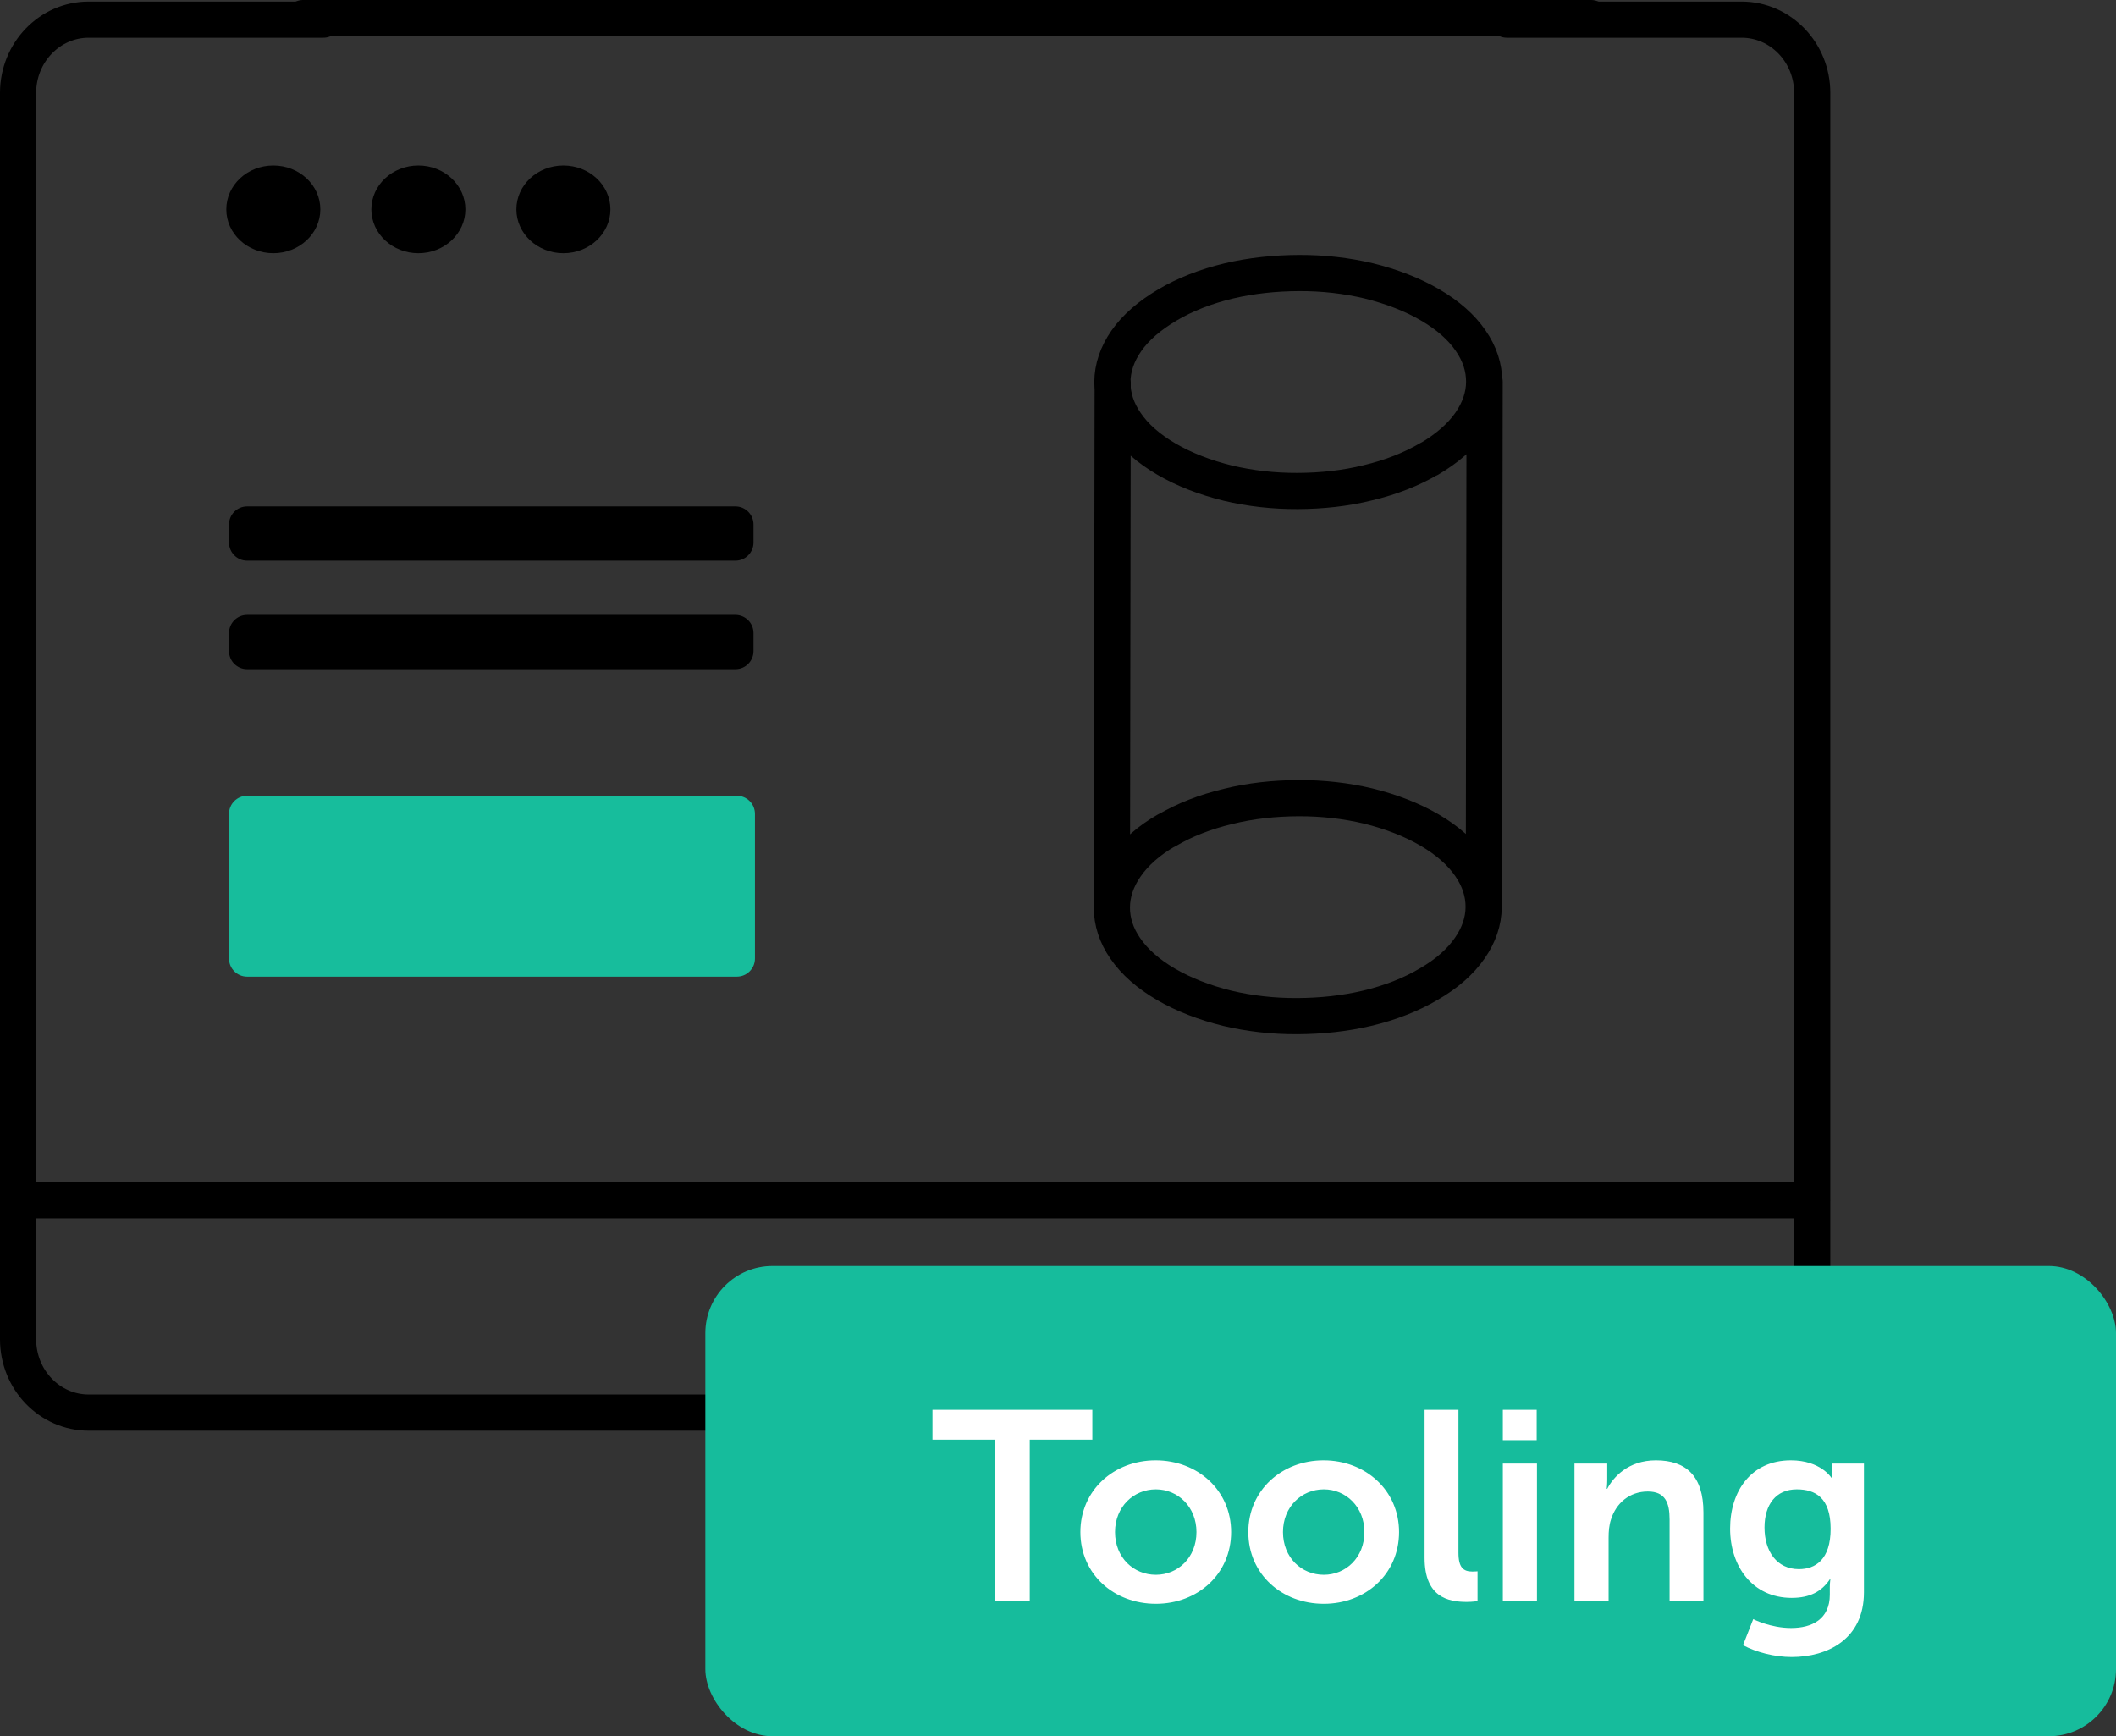 <?xml version="1.0" encoding="UTF-8"?> <svg xmlns="http://www.w3.org/2000/svg" width="117" height="96" viewBox="0 0 117 96" fill="none"><rect x="0" y="0" width="117" height="96" fill="#333333" stroke="none"/><path d="M40.743 44H13.663C13.111 44 12.663 44.448 12.663 45V53C12.663 53.552 13.111 54 13.663 54H40.743C41.296 54 41.743 53.552 41.743 53V45C41.743 44.448 41.296 44 40.743 44Z" fill="#17BD9C"></path><path d="M40.663 28H13.663C13.111 28 12.663 28.448 12.663 29V30C12.663 30.552 13.111 31 13.663 31H40.663C41.215 31 41.663 30.552 41.663 30V29C41.663 28.448 41.215 28 40.663 28Z" fill="black"></path><path d="M40.663 34H13.663C13.111 34 12.663 34.448 12.663 35V36C12.663 36.552 13.111 37 13.663 37H40.663C41.215 37 41.663 36.552 41.663 36V35C41.663 34.448 41.215 34 40.663 34Z" fill="black"></path><path d="M83.318 1.086H96.299C98.453 1.086 100.202 2.898 100.202 5.139V74.051C100.202 76.288 98.457 78.105 96.299 78.105H4.903C2.749 78.105 1 76.293 1 74.051V5.139C1 2.902 2.749 1.086 4.903 1.086H17.88" stroke="black" stroke-width="2" stroke-linecap="round" stroke-linejoin="round"></path><path d="M100.185 66.366H1" stroke="black" stroke-width="2" stroke-linecap="round" stroke-linejoin="round"></path><path d="M16.763 1H87.969" stroke="black" stroke-width="2" stroke-linecap="round" stroke-linejoin="round"></path><path d="M15.113 9.149C13.677 9.149 12.513 10.235 12.513 11.575C12.513 12.914 13.677 14 15.113 14C16.548 14 17.712 12.914 17.712 11.575C17.712 10.235 16.548 9.149 15.113 9.149Z" fill="black"></path><path d="M23.132 9.149C21.697 9.149 20.533 10.235 20.533 11.575C20.533 12.914 21.697 14 23.132 14C24.568 14 25.732 12.914 25.732 11.575C25.732 10.235 24.568 9.149 23.132 9.149Z" fill="black"></path><path d="M31.152 9.149C29.716 9.149 28.552 10.235 28.552 11.575C28.552 12.914 29.716 14 31.152 14C32.587 14 33.751 12.914 33.751 11.575C33.751 10.235 32.587 9.149 31.152 9.149Z" fill="black"></path><path d="M82.045 50.134L82.089 21.107M61.48 50.167L61.525 21.139M61.48 50.167C61.484 49.384 61.745 48.616 62.244 47.898C62.763 47.146 63.527 46.47 64.517 45.903M61.48 50.167C61.477 50.95 61.724 51.723 62.224 52.441C62.732 53.185 63.502 53.859 64.468 54.422C65.451 54.995 66.597 55.439 67.862 55.751C69.094 56.043 70.387 56.191 71.723 56.185C73.059 56.179 74.36 56.04 75.592 55.749C76.877 55.444 78.025 54.992 78.998 54.415C79.988 53.848 80.752 53.172 81.271 52.42C81.771 51.702 82.032 50.934 82.035 50.151C82.039 49.368 81.791 48.596 81.291 47.877C80.784 47.133 80.014 46.459 79.048 45.896C78.065 45.323 76.919 44.879 75.654 44.567C74.421 44.275 73.129 44.127 71.793 44.133C70.457 44.139 69.156 44.278 67.914 44.586C66.629 44.891 65.481 45.343 64.508 45.92M79.026 25.378C80 24.801 80.78 24.135 81.299 23.383C81.799 22.664 82.059 21.897 82.063 21.114C82.066 20.33 81.819 19.558 81.319 18.84C80.812 18.095 80.058 17.432 79.076 16.859C78.093 16.285 76.947 15.842 75.681 15.53C74.449 15.238 73.157 15.09 71.821 15.096C70.484 15.102 69.183 15.24 67.951 15.531C66.666 15.836 65.519 16.289 64.545 16.866C63.572 17.442 62.791 18.108 62.272 18.86C61.773 19.579 61.512 20.346 61.508 21.13C61.505 21.913 61.752 22.685 62.252 23.403C62.76 24.148 63.513 24.811 64.496 25.384C65.479 25.958 66.624 26.401 67.89 26.713C69.122 27.006 70.415 27.154 71.751 27.148C73.087 27.142 74.388 27.003 75.63 26.695C76.915 26.39 78.062 25.937 79.036 25.361" stroke="black" stroke-width="2" stroke-linecap="round" stroke-linejoin="round"></path><rect x="39" y="70" width="78" height="26" rx="3.714" fill="#16BC9C"></rect><path d="M55.021 88.5V79.601H51.559V77.951H60.399V79.601H56.938V88.5H55.021ZM59.738 84.711C59.738 82.394 61.595 80.745 63.898 80.745C66.215 80.745 68.073 82.394 68.073 84.711C68.073 87.044 66.215 88.678 63.913 88.678C61.595 88.678 59.738 87.044 59.738 84.711ZM61.654 84.711C61.654 86.123 62.679 87.074 63.913 87.074C65.131 87.074 66.156 86.123 66.156 84.711C66.156 83.315 65.131 82.349 63.913 82.349C62.679 82.349 61.654 83.315 61.654 84.711ZM69.023 84.711C69.023 82.394 70.881 80.745 73.183 80.745C75.501 80.745 77.358 82.394 77.358 84.711C77.358 87.044 75.501 88.678 73.198 88.678C70.881 88.678 69.023 87.044 69.023 84.711ZM70.94 84.711C70.94 86.123 71.965 87.074 73.198 87.074C74.417 87.074 75.442 86.123 75.442 84.711C75.442 83.315 74.417 82.349 73.198 82.349C71.965 82.349 70.94 83.315 70.94 84.711ZM78.77 86.138V77.951H80.642V85.855C80.642 86.687 80.924 86.895 81.414 86.895C81.563 86.895 81.697 86.881 81.697 86.881V88.53C81.697 88.53 81.414 88.574 81.102 88.574C80.062 88.574 78.77 88.307 78.77 86.138ZM83.096 79.63V77.951H84.968V79.63H83.096ZM83.096 88.5V80.923H84.983V88.5H83.096ZM87.057 88.5V80.923H88.869V81.799C88.869 82.082 88.84 82.319 88.84 82.319H88.869C89.196 81.681 90.028 80.745 91.558 80.745C93.237 80.745 94.188 81.621 94.188 83.627V88.5H92.316V84.013C92.316 83.092 92.079 82.468 91.113 82.468C90.103 82.468 89.36 83.107 89.077 84.013C88.973 84.325 88.944 84.667 88.944 85.023V88.5H87.057ZM96.941 89.525C96.941 89.525 97.892 90.015 99.036 90.015C100.195 90.015 101.175 89.525 101.175 88.173V87.727C101.175 87.549 101.205 87.326 101.205 87.326H101.175C100.729 87.995 100.076 88.351 99.066 88.351C96.896 88.351 95.663 86.598 95.663 84.518C95.663 82.438 96.837 80.745 99.021 80.745C100.67 80.745 101.264 81.71 101.264 81.71H101.309C101.309 81.71 101.294 81.621 101.294 81.502V80.923H103.062V88.039C103.062 90.639 101.041 91.62 99.066 91.62C98.115 91.62 97.104 91.353 96.376 90.966L96.941 89.525ZM99.467 86.762C100.373 86.762 101.22 86.242 101.22 84.533C101.22 82.81 100.373 82.349 99.348 82.349C98.204 82.349 97.565 83.181 97.565 84.459C97.565 85.781 98.248 86.762 99.467 86.762Z" fill="white"></path></svg> 